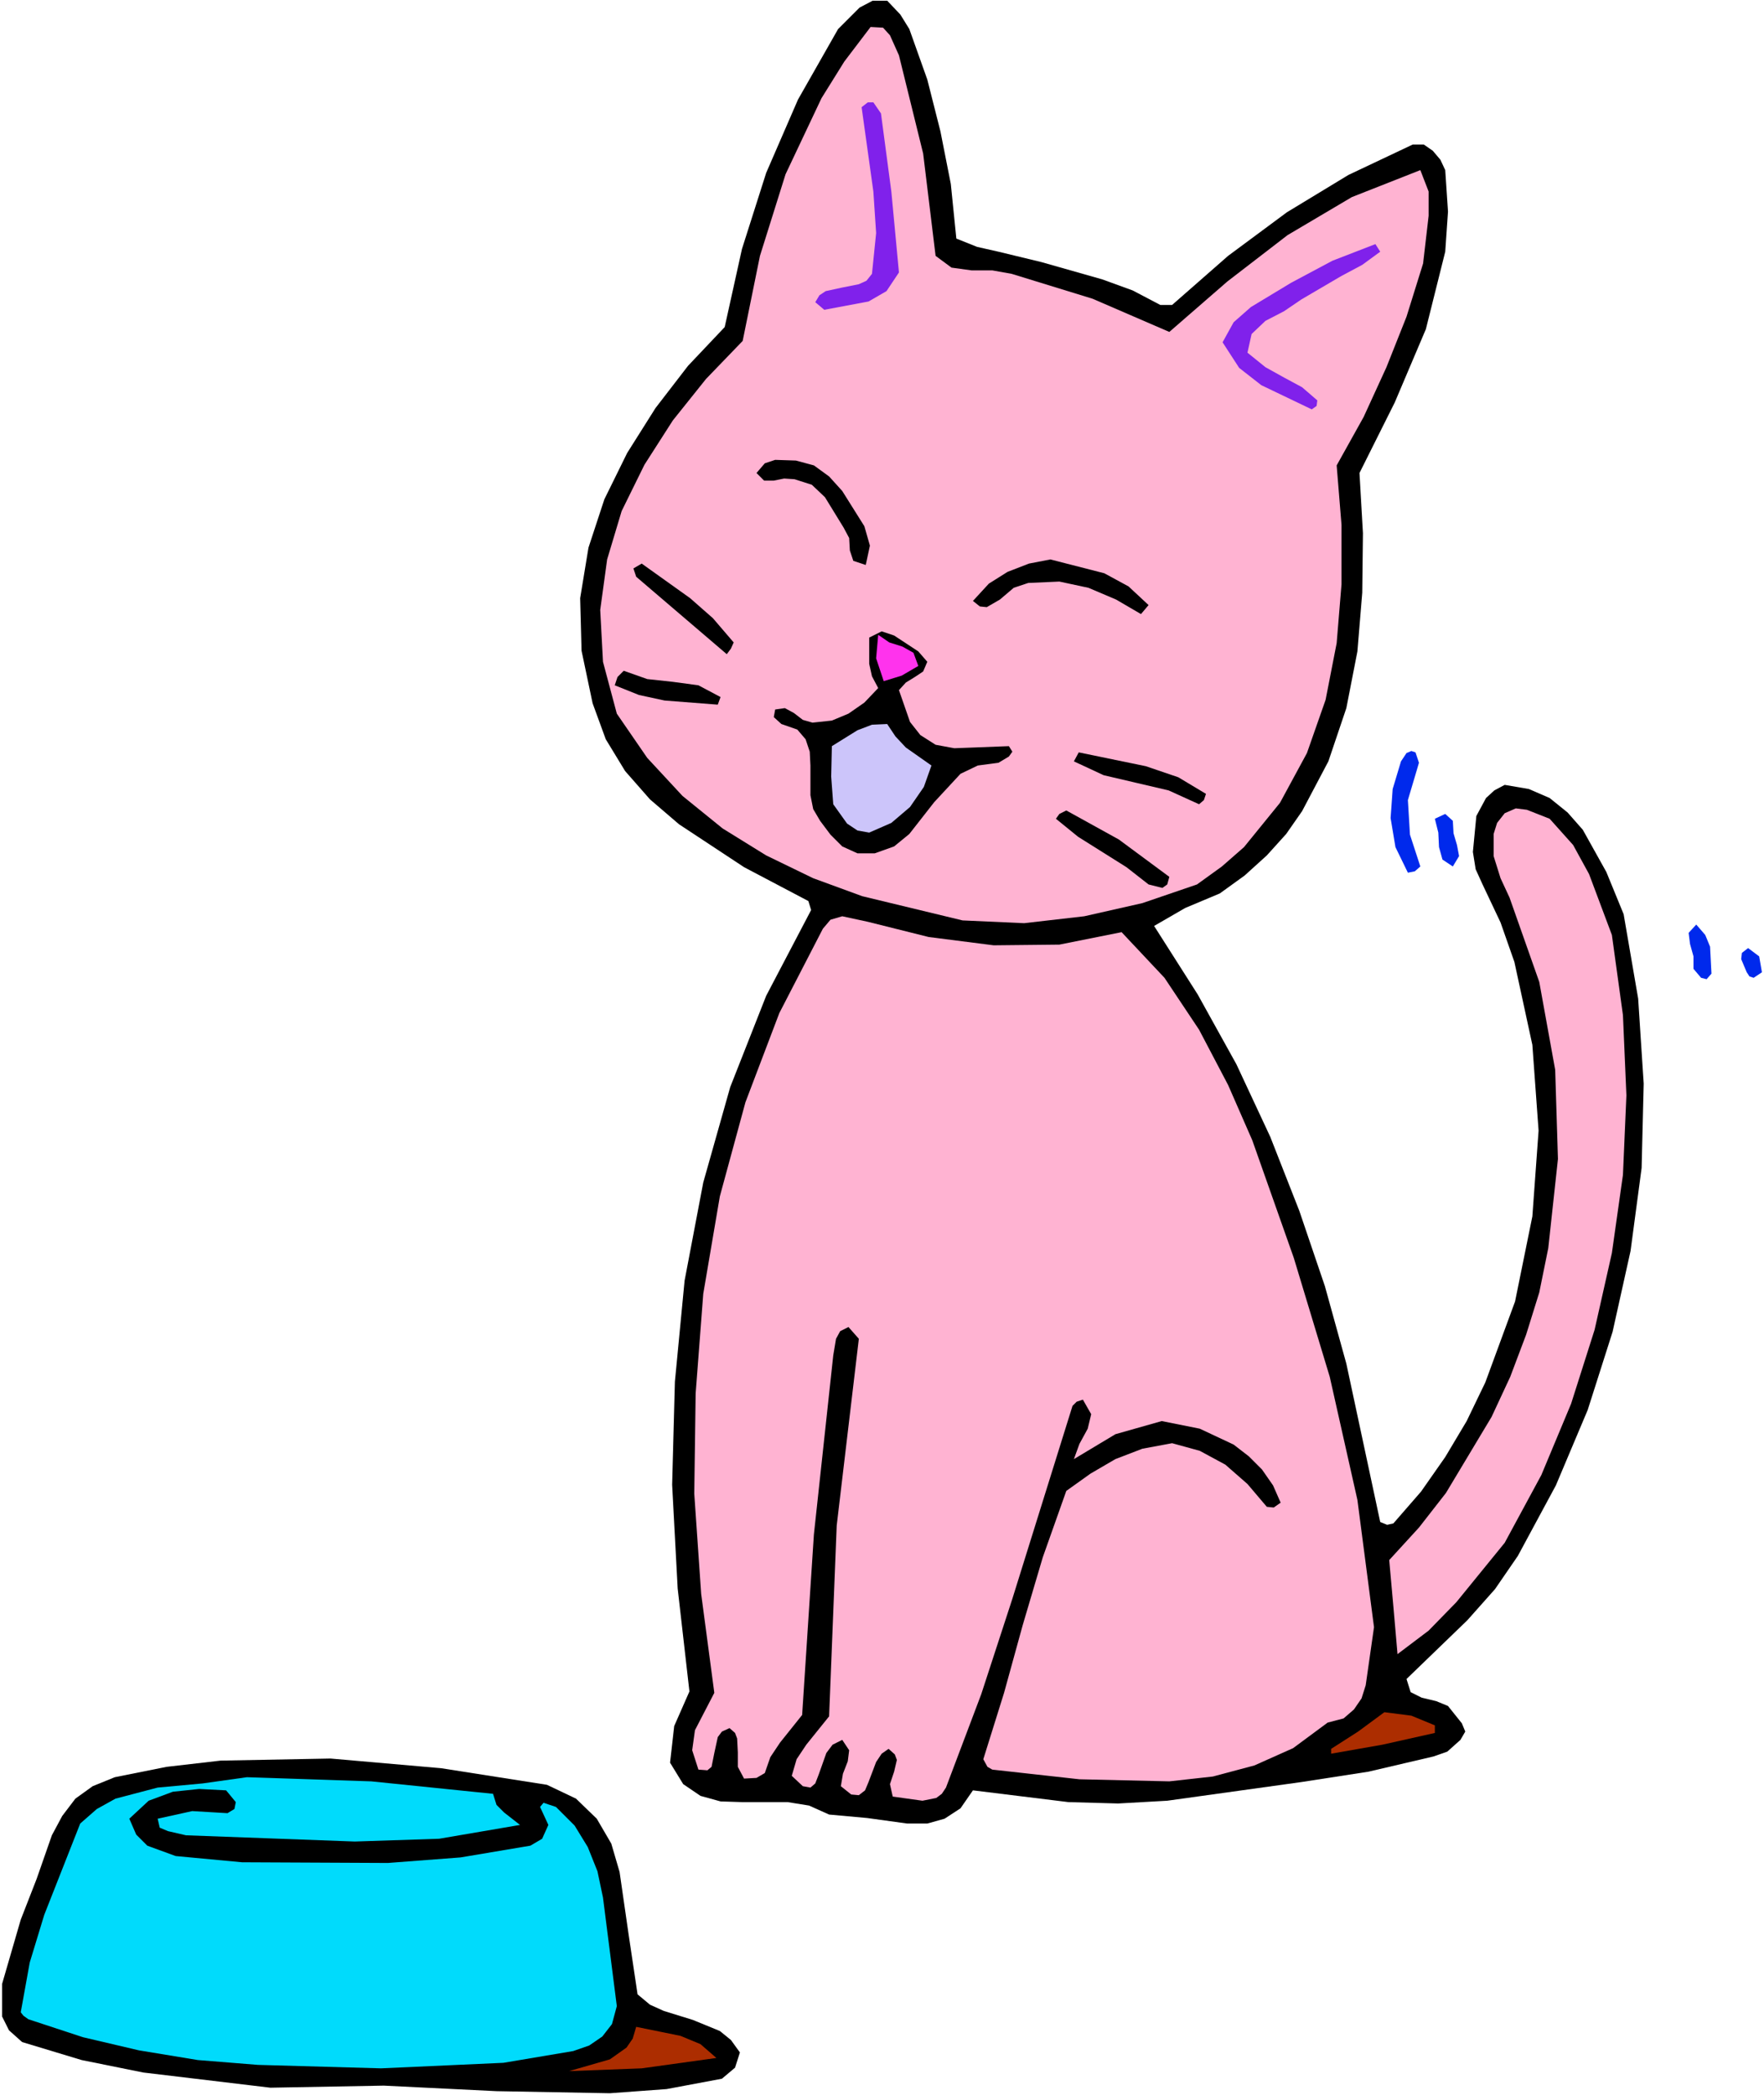 <?xml version="1.0" encoding="UTF-8" standalone="no"?>
<svg
   xmlns:dc="http://purl.org/dc/elements/1.1/"
   xmlns:cc="http://creativecommons.org/ns#"
   xmlns:rdf="http://www.w3.org/1999/02/22-rdf-syntax-ns#"
   xmlns:svg="http://www.w3.org/2000/svg"
   xmlns="http://www.w3.org/2000/svg"
   xmlns:sodipodi="http://sodipodi.sourceforge.net/DTD/sodipodi-0.dtd"
   xmlns:inkscape="http://www.inkscape.org/namespaces/inkscape"
   version="1.0"
   width="64.795mm"
   height="76.962mm"
   id="svg54"
   sodipodi:docname="JCHAR045.WMF">
  <sodipodi:namedview
     pagecolor="#ffffff"
     bordercolor="#666666"
     borderopacity="1"
     objecttolerance="10"
     gridtolerance="10"
     guidetolerance="10"
     inkscape:pageopacity="0"
     inkscape:pageshadow="2"
     inkscape:window-width="640"
     inkscape:window-height="480"
     id="namedview56" />
  <defs
     id="defs6">
    <clipPath
       clipPathUnits="userSpaceOnUse"
       id="clipWmfPath1">
      <path
         d="M 0,0 L 244.8,0 L 244.8,290.784 L 0,290.784 z"
         id="path2" />
    </clipPath>
    <pattern
       id="WMFhbasepattern"
       patternUnits="userSpaceOnUse"
       width="6"
       height="6"
       x="0"
       y="0" />
  </defs>
  <path
     style="fill:#000000;fill-rule:evenodd;fill-opacity:1;stroke:none;"
     clip-path="url(#clipWmfPath1)"
     d="  M 126.24,4.032   L 128.736,11.04   L 130.56,18.24   L 132,25.536   L 132.768,33.12   L 135.648,34.272   L 138.624,34.944   L 144.576,36.384   L 153.024,38.784   L 157.248,40.32   L 161.088,42.336   L 162.72,42.336   L 170.496,35.52   L 178.656,29.472   L 187.2,24.288   L 196.128,20.064   L 197.664,20.064   L 198.912,20.928   L 199.968,22.176   L 200.64,23.616   L 201.024,29.376   L 200.64,34.944   L 197.952,45.696   L 193.632,55.872   L 188.736,65.664   L 189.216,74.016   L 189.12,82.272   L 188.448,90.432   L 186.912,98.304   L 184.416,105.696   L 180.768,112.608   L 178.56,115.776   L 175.872,118.752   L 172.8,121.536   L 169.344,124.032   L 164.544,126.048   L 160.224,128.544   L 166.272,138.048   L 171.648,147.744   L 176.352,157.824   L 180.384,168.096   L 183.936,178.56   L 186.912,189.312   L 191.616,211.296   L 192.576,211.68   L 193.44,211.488   L 197.28,207.072   L 200.64,202.272   L 203.616,197.28   L 206.208,191.904   L 210.336,180.672   L 212.736,168.864   L 213.6,156.96   L 212.736,145.056   L 210.24,133.536   L 208.32,128.064   L 205.824,122.784   L 204.864,120.672   L 204.48,118.272   L 204.96,113.28   L 206.304,110.784   L 207.456,109.728   L 208.896,108.96   L 212.256,109.536   L 215.136,110.784   L 217.632,112.8   L 219.744,115.2   L 223.008,121.056   L 225.408,126.912   L 227.424,138.624   L 228.192,150.432   L 227.904,162.144   L 226.368,173.664   L 223.872,184.896   L 220.416,195.744   L 216,206.208   L 210.72,216   L 207.552,220.608   L 203.712,224.928   L 195.264,233.088   L 195.84,234.912   L 197.376,235.68   L 199.392,236.16   L 201.024,236.832   L 202.944,239.232   L 203.424,240.384   L 202.752,241.536   L 200.928,243.168   L 199.008,243.84   L 189.984,245.952   L 180.672,247.392   L 162.048,249.984   L 155.232,250.368   L 148.32,250.176   L 135.072,248.544   L 133.344,251.04   L 131.136,252.48   L 128.736,253.152   L 125.952,253.152   L 120.384,252.384   L 115.104,251.904   L 112.32,250.656   L 109.344,250.176   L 103.008,250.176   L 100.032,250.08   L 97.248,249.312   L 94.848,247.68   L 93.024,244.704   L 93.6,239.616   L 95.712,234.816   L 94.08,220.512   L 93.312,206.112   L 93.696,191.808   L 95.04,177.792   L 97.632,164.16   L 101.376,150.912   L 106.368,138.24   L 112.608,126.336   L 112.224,125.088   L 103.296,120.384   L 94.272,114.432   L 90.24,110.976   L 86.784,107.04   L 84.096,102.624   L 82.272,97.632   L 80.736,90.336   L 80.544,83.04   L 81.696,76.032   L 83.904,69.312   L 87.072,62.88   L 91.008,56.64   L 95.52,50.784   L 100.608,45.408   L 103.008,34.56   L 106.368,24   L 110.784,13.824   L 116.352,4.032   L 119.328,1.056   L 121.152,0.096   L 123.168,0.096   L 124.992,2.016   L 126.24,4.032  z "
     id="path8" />
  <path
     style="fill:#ffb3d2;fill-rule:evenodd;fill-opacity:1;stroke:none;"
     clip-path="url(#clipWmfPath1)"
     d="  M 124.8,7.68   L 128.16,21.312   L 129.888,35.52   L 132.096,37.152   L 134.88,37.536   L 137.76,37.536   L 140.448,38.016   L 151.68,41.472   L 162.336,46.08   L 170.4,39.072   L 178.752,32.64   L 187.68,27.36   L 197.184,23.616   L 198.336,26.592   L 198.336,29.952   L 197.568,36.576   L 195.264,43.968   L 192.48,50.976   L 189.312,57.888   L 185.568,64.608   L 186.24,72.864   L 186.24,81.12   L 185.568,89.28   L 184.032,97.152   L 181.44,104.544   L 177.696,111.456   L 172.704,117.6   L 169.632,120.288   L 166.176,122.784   L 158.592,125.376   L 150.528,127.2   L 142.176,128.16   L 133.632,127.776   L 119.712,124.416   L 112.896,121.92   L 106.368,118.752   L 100.32,115.008   L 94.752,110.496   L 89.856,105.216   L 85.632,99.072   L 83.712,91.872   L 83.328,84.672   L 84.288,77.664   L 86.304,70.944   L 89.472,64.512   L 93.408,58.368   L 98.016,52.608   L 103.104,47.328   L 105.504,35.52   L 109.056,24.192   L 114.048,13.632   L 117.216,8.544   L 120.864,3.744   L 122.592,3.84   L 123.552,4.896   L 124.8,7.68  z "
     id="path10" />
  <path
     style="fill:#8021eb;fill-rule:evenodd;fill-opacity:1;stroke:none;"
     clip-path="url(#clipWmfPath1)"
     d="  M 124.8,37.824   L 123.072,40.416   L 120.576,41.856   L 114.432,43.008   L 113.184,41.952   L 113.76,40.992   L 114.624,40.416   L 116.832,39.936   L 119.232,39.456   L 120.288,38.976   L 121.056,38.016   L 121.632,32.352   L 121.248,26.592   L 119.616,14.88   L 120.48,14.208   L 121.248,14.208   L 122.304,15.744   L 123.744,26.592   L 124.8,37.824  z "
     id="path12" />
  <path
     style="fill:#8021eb;fill-rule:evenodd;fill-opacity:1;stroke:none;"
     clip-path="url(#clipWmfPath1)"
     d="  M 191.616,34.944   L 189.12,36.768   L 186.24,38.304   L 180.672,41.568   L 178.272,43.2   L 175.68,44.544   L 173.76,46.368   L 173.184,48.96   L 175.68,50.976   L 178.272,52.416   L 180.768,53.76   L 182.88,55.584   L 182.784,56.352   L 182.112,56.832   L 175.104,53.472   L 172.032,51.072   L 169.728,47.52   L 171.264,44.736   L 173.664,42.624   L 179.232,39.264   L 184.992,36.192   L 190.944,33.888   L 191.616,34.944  z "
     id="path14" />
  <path
     style="fill:#000000;fill-rule:evenodd;fill-opacity:1;stroke:none;"
     clip-path="url(#clipWmfPath1)"
     d="  M 116.928,68.16   L 120,73.056   L 120.768,75.744   L 120.192,78.432   L 118.464,77.856   L 117.984,76.416   L 117.888,74.688   L 117.12,73.248   L 114.528,69.024   L 112.704,67.296   L 110.304,66.528   L 108.864,66.432   L 107.424,66.72   L 106.08,66.72   L 105.024,65.664   L 106.176,64.32   L 107.616,63.84   L 110.496,63.936   L 112.992,64.608   L 115.104,66.144   L 116.928,68.16  z "
     id="path16" />
  <path
     style="fill:#000000;fill-rule:evenodd;fill-opacity:1;stroke:none;"
     clip-path="url(#clipWmfPath1)"
     d="  M 159.456,84   L 158.4,85.248   L 154.944,83.232   L 151.104,81.6   L 147.072,80.736   L 142.752,80.928   L 140.736,81.6   L 138.816,83.232   L 136.992,84.288   L 136.032,84.192   L 135.072,83.424   L 137.28,81.024   L 139.872,79.392   L 142.848,78.24   L 145.824,77.664   L 153.312,79.584   L 156.672,81.408   L 159.456,84  z "
     id="path18" />
  <path
     style="fill:#000000;fill-rule:evenodd;fill-opacity:1;stroke:none;"
     clip-path="url(#clipWmfPath1)"
     d="  M 101.856,89.184   L 101.472,90.048   L 100.896,90.816   L 88.32,80.064   L 87.936,78.912   L 89.088,78.24   L 95.808,83.04   L 98.976,85.824   L 101.856,89.184  z "
     id="path20" />
  <path
     style="fill:#000000;fill-rule:evenodd;fill-opacity:1;stroke:none;"
     clip-path="url(#clipWmfPath1)"
     d="  M 128.736,91.872   L 128.16,93.216   L 127.008,93.984   L 125.76,94.752   L 124.8,95.808   L 126.336,100.224   L 127.776,102.048   L 129.888,103.392   L 132.48,103.872   L 135.072,103.776   L 140.064,103.584   L 140.544,104.352   L 140.064,105.024   L 138.624,105.888   L 135.744,106.272   L 133.344,107.424   L 129.696,111.36   L 126.24,115.776   L 124.128,117.504   L 121.44,118.464   L 119.04,118.464   L 116.928,117.504   L 115.296,115.872   L 113.856,113.952   L 112.896,112.32   L 112.512,110.4   L 112.512,106.272   L 112.416,104.352   L 111.84,102.624   L 110.688,101.28   L 108.48,100.512   L 107.424,99.552   L 107.616,98.496   L 108.96,98.304   L 110.208,98.976   L 111.456,99.936   L 112.8,100.32   L 115.488,100.032   L 117.792,99.072   L 120,97.536   L 121.92,95.52   L 121.056,93.888   L 120.672,92.16   L 120.672,88.512   L 122.4,87.648   L 124.128,88.224   L 127.488,90.432   L 128.736,91.872  z "
     id="path22" />
  <path
     style="fill:#ff33ed;fill-rule:evenodd;fill-opacity:1;stroke:none;"
     clip-path="url(#clipWmfPath1)"
     d="  M 127.488,92.448   L 125.184,93.792   L 122.688,94.56   L 121.632,91.392   L 121.92,88.128   L 123.456,89.184   L 125.28,89.76   L 126.816,90.624   L 127.488,92.448  z "
     id="path24" />
  <path
     style="fill:#000000;fill-rule:evenodd;fill-opacity:1;stroke:none;"
     clip-path="url(#clipWmfPath1)"
     d="  M 100.032,96.768   L 99.648,97.824   L 92.256,97.248   L 88.704,96.48   L 85.344,95.136   L 85.728,93.984   L 86.592,93.12   L 89.856,94.272   L 93.408,94.656   L 96.96,95.136   L 100.032,96.768  z "
     id="path26" />
  <path
     style="fill:#ccc5fa;fill-rule:evenodd;fill-opacity:1;stroke:none;"
     clip-path="url(#clipWmfPath1)"
     d="  M 129.312,106.272   L 128.256,109.248   L 126.336,112.032   L 123.744,114.24   L 120.672,115.584   L 119.04,115.296   L 117.6,114.336   L 115.68,111.648   L 115.392,107.808   L 115.488,103.584   L 119.04,101.376   L 121.056,100.608   L 123.168,100.512   L 124.32,102.24   L 125.76,103.776   L 129.312,106.272  z "
     id="path28" />
  <path
     style="fill:#0029ec;fill-rule:evenodd;fill-opacity:1;stroke:none;"
     clip-path="url(#clipWmfPath1)"
     d="  M 195.456,111.072   L 195.744,115.872   L 197.184,120.288   L 196.416,120.96   L 195.456,121.152   L 193.728,117.6   L 193.056,113.568   L 193.344,109.536   L 194.496,105.696   L 195.264,104.544   L 195.936,104.256   L 196.512,104.448   L 196.992,105.888   L 196.512,107.52   L 195.456,111.072  z "
     id="path30" />
  <path
     style="fill:#000000;fill-rule:evenodd;fill-opacity:1;stroke:none;"
     clip-path="url(#clipWmfPath1)"
     d="  M 167.424,110.208   L 167.136,111.072   L 166.464,111.648   L 162.24,109.728   L 157.728,108.672   L 153.216,107.616   L 149.088,105.696   L 149.76,104.448   L 159.072,106.368   L 163.584,107.904   L 167.424,110.208  z "
     id="path32" />
  <path
     style="fill:#ffb3d2;fill-rule:evenodd;fill-opacity:1;stroke:none;"
     clip-path="url(#clipWmfPath1)"
     d="  M 223.776,129.792   L 225.312,140.928   L 225.792,152.064   L 225.312,163.104   L 223.776,173.952   L 221.376,184.608   L 218.112,194.88   L 213.984,204.768   L 208.896,214.176   L 202.176,222.432   L 198.336,226.368   L 194.016,229.632   L 193.44,223.008   L 192.864,216.576   L 196.992,212.064   L 200.736,207.264   L 207.072,196.704   L 209.664,191.136   L 211.872,185.28   L 213.696,179.424   L 214.944,173.28   L 216.288,160.896   L 215.904,148.512   L 213.696,136.32   L 209.568,124.608   L 208.32,121.92   L 207.36,118.848   L 207.36,115.776   L 207.84,114.24   L 208.896,112.896   L 210.432,112.224   L 211.968,112.416   L 215.136,113.664   L 218.4,117.312   L 220.608,121.344   L 223.776,129.792  z "
     id="path34" />
  <path
     style="fill:#000000;fill-rule:evenodd;fill-opacity:1;stroke:none;"
     clip-path="url(#clipWmfPath1)"
     d="  M 162.336,121.728   L 162.048,122.784   L 161.376,123.264   L 159.456,122.784   L 156.384,120.384   L 153.024,118.272   L 149.664,116.16   L 146.592,113.664   L 147.072,112.992   L 148.032,112.512   L 155.328,116.544   L 162.336,121.728  z "
     id="path36" />
  <path
     style="fill:#0029ec;fill-rule:evenodd;fill-opacity:1;stroke:none;"
     clip-path="url(#clipWmfPath1)"
     d="  M 201.696,120.288   L 200.256,119.328   L 199.776,117.6   L 199.68,115.584   L 199.2,113.664   L 200.64,112.992   L 201.696,113.952   L 201.792,115.68   L 202.272,117.312   L 202.56,118.848   L 201.696,120.288  z "
     id="path38" />
  <path
     style="fill:#ffb3d2;fill-rule:evenodd;fill-opacity:1;stroke:none;"
     clip-path="url(#clipWmfPath1)"
     d="  M 155.712,129.408   L 161.664,135.744   L 166.464,142.944   L 170.496,150.624   L 173.856,158.304   L 179.616,174.624   L 184.608,191.136   L 188.448,208.224   L 190.752,225.888   L 189.6,233.952   L 189.024,235.776   L 187.968,237.312   L 186.528,238.56   L 184.32,239.136   L 179.52,242.688   L 174.144,245.088   L 168.384,246.624   L 162.336,247.296   L 149.856,247.008   L 137.76,245.664   L 137.088,245.28   L 136.512,244.224   L 139.392,235.008   L 141.984,225.6   L 144.768,216.192   L 148.032,206.976   L 151.392,204.576   L 154.848,202.56   L 158.592,201.12   L 162.72,200.352   L 166.56,201.408   L 170.112,203.328   L 173.184,206.016   L 175.872,209.184   L 176.832,209.28   L 177.792,208.608   L 176.736,206.208   L 175.2,204   L 173.376,202.176   L 171.264,200.544   L 166.56,198.336   L 161.28,197.28   L 154.848,199.104   L 149.088,202.56   L 149.856,200.448   L 151.008,198.336   L 151.488,196.32   L 150.336,194.304   L 149.472,194.592   L 148.896,195.168   L 140.544,221.952   L 136.224,235.2   L 131.328,248.16   L 130.752,249.024   L 129.984,249.6   L 128.064,249.984   L 123.936,249.408   L 123.552,247.68   L 124.128,245.952   L 124.512,244.32   L 124.224,243.552   L 123.36,242.784   L 122.4,243.456   L 121.632,244.608   L 120.576,247.392   L 120.096,248.544   L 119.232,249.216   L 118.176,249.12   L 116.736,247.968   L 117.024,246.24   L 117.696,244.512   L 117.888,242.976   L 116.928,241.536   L 115.584,242.208   L 114.72,243.36   L 113.664,246.336   L 113.184,247.584   L 112.512,248.16   L 111.456,247.968   L 109.92,246.528   L 110.592,244.224   L 111.936,242.208   L 115.104,238.272   L 116.16,211.776   L 119.232,185.856   L 117.792,184.224   L 116.64,184.8   L 116.064,185.856   L 115.68,188.16   L 112.992,213.024   L 111.36,238.08   L 108.288,241.92   L 106.944,243.936   L 106.176,246.144   L 105.024,246.816   L 103.296,246.912   L 102.432,245.28   L 102.432,243.264   L 102.336,241.344   L 102.048,240.576   L 101.28,239.904   L 100.224,240.384   L 99.648,241.152   L 99.168,243.36   L 98.784,245.28   L 98.208,245.76   L 96.96,245.664   L 96.096,242.976   L 96.48,240.192   L 99.168,235.008   L 97.344,221.28   L 96.384,207.36   L 96.576,193.44   L 97.632,179.616   L 99.936,166.08   L 103.488,153.024   L 108.192,140.64   L 114.24,128.928   L 115.296,127.68   L 116.928,127.2   L 120.48,127.968   L 128.928,130.08   L 137.952,131.232   L 147.072,131.136   L 155.712,129.408  z "
     id="path40" />
  <path
     style="fill:#0029ec;fill-rule:evenodd;fill-opacity:1;stroke:none;"
     clip-path="url(#clipWmfPath1)"
     d="  M 237.6,135.168   L 236.928,135.936   L 236.16,135.744   L 235.104,134.496   L 235.104,132.768   L 234.624,131.04   L 234.432,129.504   L 235.488,128.352   L 236.736,129.792   L 237.408,131.424   L 237.6,135.168  z "
     id="path42" />
  <path
     style="fill:#0029ec;fill-rule:evenodd;fill-opacity:1;stroke:none;"
     clip-path="url(#clipWmfPath1)"
     d="  M 244.608,134.976   L 243.456,135.744   L 242.88,135.552   L 242.496,134.976   L 241.728,133.152   L 241.824,132.288   L 242.688,131.616   L 244.224,132.768   L 244.608,134.976  z "
     id="path44" />
  <path
     style="fill:#ac2d00;fill-rule:evenodd;fill-opacity:1;stroke:none;"
     clip-path="url(#clipWmfPath1)"
     d="  M 199.2,239.52   L 199.2,240.576   L 191.904,242.208   L 184.8,243.456   L 184.8,242.784   L 188.544,240.384   L 192.192,237.696   L 195.936,238.176   L 199.2,239.52  z "
     id="path46" />
  <path
     style="fill:#000000;fill-rule:evenodd;fill-opacity:1;stroke:none;"
     clip-path="url(#clipWmfPath1)"
     d="  M 75.936,247.776   L 79.968,249.696   L 82.848,252.48   L 84.864,255.936   L 86.016,259.872   L 87.264,268.512   L 88.512,276.864   L 90.24,278.304   L 92.16,279.168   L 96.192,280.416   L 99.936,281.952   L 101.472,283.2   L 102.72,284.928   L 102.048,287.04   L 100.224,288.576   L 92.544,290.016   L 84.672,290.592   L 68.928,290.304   L 53.28,289.536   L 37.536,289.824   L 19.872,287.712   L 11.328,285.984   L 3.072,283.488   L 1.248,281.856   L 0.288,279.936   L 0.288,275.424   L 2.88,266.496   L 5.088,260.832   L 7.2,254.784   L 8.64,252.096   L 10.464,249.696   L 12.864,247.968   L 15.936,246.72   L 23.136,245.28   L 30.624,244.416   L 45.888,244.128   L 61.248,245.472   L 75.936,247.776  z "
     id="path48" />
  <path
     style="fill:#00dbfc;fill-rule:evenodd;fill-opacity:1;stroke:none;"
     clip-path="url(#clipWmfPath1)"
     d="  M 68.448,249.024   L 68.928,250.56   L 69.984,251.616   L 72.192,253.344   L 60.96,255.264   L 49.248,255.648   L 25.824,254.784   L 23.328,254.208   L 22.176,253.728   L 21.888,252.48   L 26.688,251.424   L 31.584,251.712   L 32.544,251.136   L 32.736,250.176   L 31.392,248.544   L 27.648,248.352   L 24,248.736   L 20.64,249.984   L 17.952,252.48   L 18.912,254.688   L 20.448,256.224   L 24.384,257.664   L 33.6,258.528   L 53.856,258.624   L 63.936,257.856   L 73.632,256.224   L 75.264,255.264   L 76.128,253.344   L 74.976,250.848   L 75.456,250.272   L 77.184,250.848   L 79.776,253.44   L 81.6,256.416   L 82.944,259.776   L 83.712,263.424   L 85.632,278.496   L 84.96,280.992   L 83.616,282.72   L 81.792,283.968   L 79.584,284.736   L 69.888,286.368   L 52.896,287.136   L 35.808,286.656   L 27.456,285.984   L 19.296,284.64   L 11.52,282.816   L 3.936,280.32   L 3.264,279.84   L 2.88,279.36   L 4.128,272.448   L 6.144,265.824   L 11.136,253.152   L 13.44,251.136   L 16.032,249.696   L 21.888,248.16   L 28.128,247.584   L 34.272,246.72   L 51.552,247.296   L 68.448,249.024  z "
     id="path50" />
  <path
     style="fill:#ac2d00;fill-rule:evenodd;fill-opacity:1;stroke:none;"
     clip-path="url(#clipWmfPath1)"
     d="  M 99.456,285.696   L 89.088,287.136   L 79.008,287.52   L 84.672,285.888   L 86.976,284.256   L 87.84,283.008   L 88.32,281.376   L 94.464,282.624   L 97.248,283.776   L 99.456,285.696  z "
     id="path52" />
</svg>
